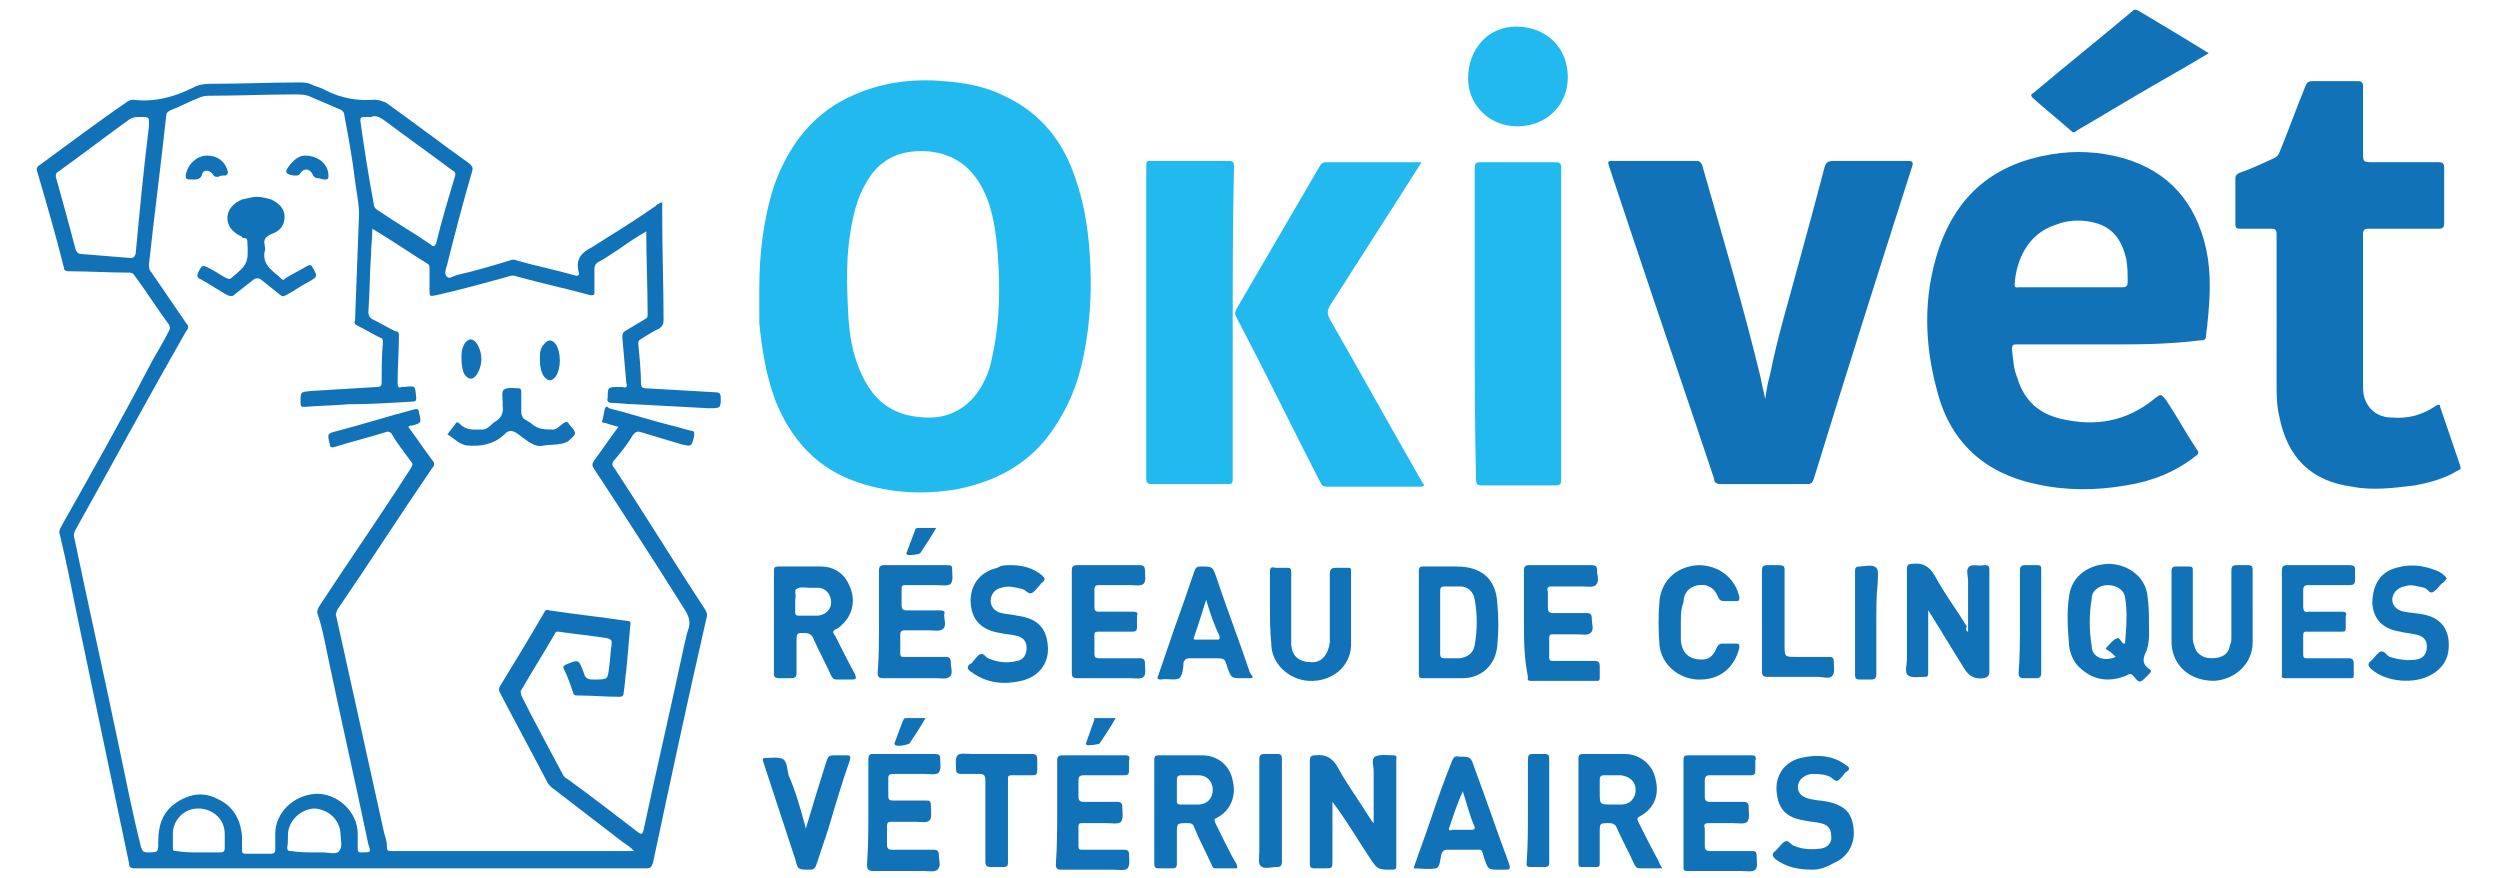 <svg version="1.1" id="Calque_1" xmlns="http://www.w3.org/2000/svg" x="0" y="0" viewBox="0 0 188 66" xml:space="preserve"><style>.st0{fill:#1272b8}.st1{fill:#22baee}</style><g id="Logo"><path class="st0" d="M-38.4-1.6c-.7.4-1.3.8-2 1.3-.5.3-1 .7-1.6 1-.2.1-.3.3-.3.5v1.7c0 .3 0 .3-.3.3-1.8-.5-3.7-.9-5.5-1.4-.2-.1-.5-.1-.7 0-1.8.5-3.6 1-5.4 1.4-.5.1-.5.1-.5-.4V1.2c0-.2 0-.3-.2-.4-1.3-.8-2.6-1.7-4.1-2.6 0 .7-.1 1.4-.1 2-.1 1.4-.1 2.9-.2 4.3 0 .2.1.4.3.5.6.3 1.1.6 1.7.9.2 0 .3.1.3.3 0 1.2-.1 2.4-.1 3.6 0 .3.1.4.3.3h.2c.9-.1.8-.1.9.8 0 .2 0 .3-.3.3-1.6.1-3.2.2-4.8.2-1.1.1-2.2.1-3.3.2-.2 0-.3 0-.3-.3 0-.9 0-.8.8-.9 1.7-.1 3.3-.2 5-.3.2 0 .3-.1.3-.3 0-1 0-2.1.1-3.1 0-.2-.1-.3-.2-.3-.6-.3-1.1-.6-1.7-.9-.2-.1-.3-.2-.2-.4.1-2.7.2-5.3.3-8 0-.8-.2-1.7-.3-2.5-.2-1.7-.5-3.3-.8-4.9 0-.2-.1-.4-.4-.5l-2.1-.9c-.4-.2-.8-.2-1.2-.2-2.1 0-4.3.1-6.4.1-.2 0-.4 0-.7.1-.8.3-1.5.7-2.3 1-.2.1-.3.2-.3.4-.4 3.7-.9 7.5-1.3 11.2 0 .2 0 .4.2.6.9 1.3 1.7 2.5 2.6 3.8.2.2.2.4 0 .6-2.8 4.9-5.5 9.9-8.3 14.9-.1.2-.2.4-.1.7 1.1 5.3 2.3 10.6 3.4 15.9.5 2.4 1 4.9 1.6 7.3.1.3.2.4.5.4.8 0 .8 0 .8-.8 0-1.2.3-2.2 1.3-2.9 1-.7 2.1-.9 3.2-.3 1.1.5 1.7 1.5 1.8 2.8v1c0 .2 0 .3.3.3h1.9c.2 0 .3-.1.3-.3v-1.2c0-1.6 1.4-2.9 3-3 1.6-.1 3.2 1.3 3.2 3v1.1c0 .3.1.3.3.3.7 0 .7 0 .5-.6-1-4.8-2.1-9.6-3.1-14.4-.2-1-.4-2-.7-2.9-.1-.2 0-.4.1-.6 1.9-2.9 3.9-5.8 5.8-8.7.4-.6.7-1.1 1.1-1.7.1-.2.2-.3 0-.5-.5-.7-1-1.3-1.4-2-.1-.2-.3-.3-.5-.2-1.3.4-2.5.7-3.8 1.1-.3.1-.4 0-.4-.2-.2-.8-.2-.8.6-1 1.9-.5 3.8-1.1 5.7-1.6.3-.1.4 0 .4.2.2.8.2.8-.5 1-.1 0-.2 0-.3.1.6.8 1.2 1.7 1.8 2.5.2.2.2.4 0 .6-2.4 3.5-4.7 7.1-7.1 10.6-.1.2-.2.4-.1.6 1.2 5.4 2.4 10.9 3.6 16.3.1.3.2.6.2 1 0 .3.1.3.4.3h18.2c-.3-.3-.6-.5-.9-.7-1.7-1.3-3.5-2.7-5.2-4-.2-.1-.3-.3-.4-.4-1.2-2.3-2.4-4.5-3.6-6.8-.1-.2-.1-.3 0-.5 1.1-1.8 2.2-3.6 3.3-5.5.1-.2.2-.3.4-.2 2 .3 3.9.5 5.9.8.3 0 .2.2.2.3-.1 1.1-.2 2.2-.3 3.4-.1.6-.1 1.1-.2 1.7 0 .2-.1.3-.3.3-1.1 0-2.1-.1-3.2-.1-.2 0-.3-.1-.3-.2-.2-.6-.4-1.2-.7-1.8-.1-.2 0-.2.1-.3 1-.4 1-.5 1.4.6.1.4.3.5.7.5h.1c1 0 1 0 1.1-.9.1-.6.1-1.2.2-1.8 0-.2 0-.3-.3-.4-1.2-.2-2.4-.3-3.7-.5-.2 0-.2 0-.3.2-.8 1.4-1.7 2.8-2.5 4.2-.1.1 0 .2 0 .4 1 2 2.1 4 3.1 5.9.1.2.2.3.4.4 1.8 1.3 3.6 2.7 5.3 4 .3.2.3.1.4-.2 1-4.7 2.1-9.4 3.1-14.1.1-.3.1-.5.2-.8.3-.7.1-1.2-.3-1.8-2.2-3.5-4.4-6.9-6.7-10.4-.2-.3-.2-.4 0-.7.6-.8 1.2-1.7 1.8-2.5-.4-.1-.7-.2-1-.3-.1 0-.3 0-.2-.2.1-.3.1-.6.2-.9.1-.2.2-.1.3 0 1.6.4 3.1.9 4.7 1.3.5.1 1 .3 1.5.4.2 0 .2.1.2.3v.1c-.2.8-.2.8-1 .6l-3-.9c-.3-.1-.4 0-.6.2-.4.7-.9 1.3-1.4 1.9-.2.2-.2.4 0 .6 2.3 3.5 4.5 7.1 6.8 10.6.2.3.2.5.1.8-1.4 6.1-2.7 12.2-4 18.3-.1.3-.2.4-.5.4h-38.4c-.4 0-.5-.1-.5-.4l-3.9-18.6c-.4-2-.8-4-1.3-6.1-.1-.2 0-.4.1-.6 2.2-3.9 4.4-7.8 6.5-11.8.5-1 1.1-1.9 1.6-2.9.1-.2.1-.3 0-.5-.9-1.2-1.7-2.5-2.6-3.7-.1-.2-.3-.2-.5-.2-1.5 0-2.9-.1-4.4-.1-.3 0-.4-.1-.4-.3-.6-2.4-1.3-4.8-2-7.2-.1-.2 0-.4.2-.5 2.2-1.6 4.3-3.2 6.5-4.7.1-.1.3-.2.5-.2 1.6.2 3.1-.2 4.5-.9.5-.3 1.1-.3 1.6-.3 2.1 0 4.3-.1 6.4-.1.3 0 .5 0 .8.1.4.2.9.3 1.2.5 1.2.6 2.4.8 3.7.7.3 0 .5.1.8.2 2.1 1.5 4.2 3.1 6.3 4.6.2.2.3.3.2.6-.7 2.4-1.3 4.7-1.9 7.1-.1.3-.2.6 0 .8.2.2.4 0 .7-.1 1.3-.3 2.7-.7 4-1.1.2-.1.4-.1.6 0 1.4.4 2.9.7 4.3 1.1.3.1.4 0 .3-.3-.2-.9.2-1.4 1-1.8 1.6-1 3.2-2 4.8-3.1.1-.1.2-.2.5-.3v1.1c0 2.6.1 5.2.1 7.8 0 .3-.1.4-.3.6-.5.2-.9.5-1.4.8-.2.1-.2.2-.2.4.1 1 .2 2 .2 2.9 0 .3.1.4.4.4 1.7.1 3.5.2 5.2.3.3 0 .4.1.4.4 0 .8 0 .8-.9.8-1.9-.1-3.8-.2-5.6-.3-.6 0-1.1-.1-1.7-.1-.2 0-.4-.1-.3-.4 0-.8 0-.8.9-.8h.2c.3.1.4 0 .3-.3-.1-1.1-.2-2.3-.3-3.4 0-.2 0-.4.2-.5l1.5-.9c.2-.1.2-.2.2-.4 0-2.1-.1-4.1-.1-6.2zm-38.1-8.6c-.3 0-.5 0-.8.2-1.8 1.3-3.5 2.6-5.3 3.9-.2.1-.2.2-.2.4.5 1.8 1 3.6 1.5 5.5.1.2.2.3.4.3 1.2.1 2.5.2 3.7.3.3 0 .3-.1.4-.3.3-3.2.6-6.4 1-9.6 0-.7.1-.7-.7-.7zm17.4 0h-.5c-.3 0-.3.1-.3.3.3 2.1.6 4.1 1 6.2 0 .2.1.4.3.5 1.3.9 2.7 1.7 4 2.6.2.2.3.1.4-.1.4-1.7.9-3.3 1.4-5 .1-.3 0-.4-.2-.5-1.6-1.2-3.3-2.4-4.9-3.6-.4-.3-.8-.6-1.2-.4zm-4.3 55.3h.7c.4 0 1 .2 1.2-.1.3-.3.1-.9.1-1.4-.1-1-.9-1.7-1.9-1.8-.9 0-1.8.7-2 1.6-.1.4 0 .9-.1 1.3 0 .3.1.3.3.3.6.1 1.2.1 1.7.1zm-8.7 0h1.7c.2 0 .3-.1.3-.3v-1.1c0-1.1-.9-1.9-2-1.9s-1.9.9-1.9 1.9v1.1c0 .2.1.2.3.2.5.1 1.1.1 1.6.1z" transform="translate(87 19)"/><path class="st1" d="M-29.9 2.7c0-2.6.3-5.2 1.1-7.7 1.1-3.1 3-5.6 6.1-6.9 2.1-.9 4.3-1.2 6.6-1 1.6.1 3.2.4 4.6 1.1 2.8 1.3 4.5 3.5 5.4 6.3.7 2 1 4.2 1.1 6.5.1 2.6-.1 5.1-.7 7.6-.5 2-1.4 3.9-2.8 5.6-1.7 2-4 3.1-6.6 3.6-2.4.4-4.9.3-7.3-.5-3.1-1-5.1-3.2-6.3-6.2-.7-1.9-1-3.8-1.2-5.8V2.7zm12.8 9.7c1.7 0 3.2-.9 4.1-2.7.3-.6.5-1.2.6-1.8.5-2.2.6-4.4.5-6.7-.1-1.6-.2-3.2-.7-4.8-.7-2.1-2-3.7-4.4-4-2.1-.2-3.8.4-4.9 2.4-.7 1.2-1 2.6-1.2 4-.3 2-.2 4.1-.1 6.1.1 1.3.3 2.6.8 3.8 1 2.5 2.6 3.7 5.3 3.7z" transform="translate(87 19)"/><path class="st0" d="M71.5 6.9h-6.8c-.3 0-.4 0-.4.4.1.7.1 1.4.4 2.1.5 1.7 1.6 2.7 3.3 3.1 2.6.6 4.9.2 7-1.5.5-.4.5-.4.9.1.8 1.2 1.5 2.5 2.3 3.7.2.2.1.4-.1.5-1.5 1.2-3.3 1.9-5.2 2.2-2.3.4-4.6.4-6.8-.1-3.8-.8-6.4-3.1-7.4-6.9-1-3.6-1.1-7.2.1-10.8 1.4-4.1 4.2-6.4 8.5-7.1 1.8-.3 3.6-.2 5.4.3 3.4 1 5.4 3.3 6.2 6.8.4 1.9.3 3.7.1 5.6 0 .3-.1.6-.1.9 0 .4-.2.4-.5.4-2.4.3-4.6.3-6.9.3zm-2.8-4.3h3.9c.3 0 .4-.1.4-.4 0-.6 0-1.1-.1-1.7-.3-1.3-.9-2.3-2.2-2.7-1-.3-2.1-.3-3.1.1-2.2.7-3 2.8-3.1 4.5 0 .3.2.2.3.2h3.9zm-23 8.7c.1-.7.2-1.4.4-2.1.6-3 1.5-5.9 2.3-8.9.6-2.2 1.2-4.4 1.8-6.7.1-.4.3-.5.7-.5h5.6c.3 0 .4.1.3.4-2.5 7.8-5 15.7-7.4 23.5-.1.3-.2.4-.5.4h-6.5c-.3 0-.5-.1-.5-.4-2-6-4.1-12.1-6.1-18.1L34-6.5c-.1-.3-.1-.4.2-.4h6.4c.2 0 .3.1.4.3 1.5 5.3 3.1 10.6 4.4 16 .1.6.3 1.3.4 1.9h-.1zm38.5-6.8v-5.9c0-.3-.1-.4-.4-.4h-2.4c-.2 0-.3-.1-.3-.3v-3.5c0-.2.1-.3.3-.4.9-.3 1.7-.7 2.6-1.1.2-.1.3-.2.4-.4.7-1.7 1.3-3.4 2-5.1.1-.2.2-.3.5-.3h3.4c.3 0 .4.1.4.4v4.9c0 .8 0 .8.8.8h4.9c.3 0 .4.1.4.4v4.2c0 .3-.1.4-.4.4h-5.3c-.3 0-.4.1-.4.4V9.9c0 .3 0 .7.1 1 .3.9 1 1.5 2.1 1.5 1.2.1 2.3-.2 3.3-.9.2-.1.3-.1.3.1.5 1.5 1 2.9 1.5 4.4.1.3 0 .3-.2.4-1 .6-2.1.9-3.2 1.1-1.6.2-3.2.4-4.7.1-3.1-.4-4.9-2.2-5.5-5.3-.2-.8-.2-1.7-.2-2.6V4.5z" transform="translate(87 19)"/><path class="st1" d="M19.9-6.8l-2.1 3.3L13 4c-.2.4-.2.6 0 1 2.3 4 4.5 8 6.8 12 .1.2.2.3.3.5-.1.1-.2.1-.3.1h-7c-.3 0-.4-.1-.5-.3C10.1 13 8.1 8.9 6 4.9c-.2-.3-.1-.5 0-.7l6.3-10.8c.1-.1.2-.2.4-.2h7.2zM5.7 5.3V17c0 .4-.1.4-.4.4H-.4c-.3 0-.4-.1-.4-.4V-6.6c0-.3.1-.3.4-.3h5.8c.3 0 .4.1.4.4-.1 4-.1 7.9-.1 11.8zm18.2 0V-6.4c0-.3.1-.4.4-.4H30c.3 0 .4.1.4.4v23.5c0 .3-.1.4-.4.4h-5.6c-.3 0-.4-.1-.4-.4-.1-4-.1-7.9-.1-11.8z" transform="translate(87 19)"/><path class="st0" d="M79.1-15c-1.5.9-2.9 1.7-4.3 2.5-1.9 1.1-3.7 2.2-5.6 3.3-.2.2-.3.2-.5 0-.9-.8-1.9-1.6-2.8-2.4-.2-.2-.2-.3 0-.4 2.5-2.1 5-4.1 7.5-6.2.1-.1.2-.1.4 0 1.7 1 3.5 2.1 5.3 3.2z" transform="translate(87 19)"/><path class="st1" d="M30.9-13.2c0 2.1-1.6 3.7-3.8 3.7-2.1 0-3.7-1.6-3.7-3.6 0-2.2 1.5-3.9 3.6-3.9 2.3 0 3.9 1.6 3.9 3.8z" transform="translate(87 19)"/><path class="st0" d="M61 28.5v-3.8c0-.4-.2-.9.1-1.1.2-.2.7 0 1.1-.1.4 0 .4.1.4.4v7.6c0 .3-.1.4-.4.5-.8.1-1.2-.2-1.6-.9l-2.4-3.9c-.1-.1-.1-.2-.2-.3v4.7c0 .3-.1.3-.3.3-.4 0-.9.1-1.2-.1-.3-.2-.1-.8-.1-1.2v-6.8c0-.3.1-.4.4-.4.8-.1 1.3.2 1.7.9.7 1.3 1.6 2.5 2.4 3.8-.1.3 0 .4.1.4 0 .1 0 .1 0 0zM13.2 41.3v4.4c0 .6 0 .6-.6.6h-.8c-.2 0-.3-.1-.3-.3v-7.8c0-.3.1-.4.4-.4.8-.1 1.3.2 1.7.9.7 1.3 1.6 2.5 2.4 3.8.1.1.1.2.3.4V39c0-.4-.2-.9.1-1.1.4-.2.9-.1 1.4-.1.3 0 .2.2.2.4v7.9c0 .2 0 .3-.3.3-1.1 0-1.1 0-1.7-.9-1-1.5-1.8-2.9-2.8-4.2.1 0 0 0 0 0zm-42-13.5V24c0-.3 0-.4.4-.4h3.1c1 0 1.8.5 2.2 1.5.4.9.3 1.9-.4 2.7-.2.2-.4.4-.6.5-.3.1-.3.3-.1.5.5 1 1 2 1.5 2.9.1.3.1.4-.2.4h-1.2c-.2 0-.3-.1-.4-.3-.4-.9-.9-1.8-1.3-2.7-.1-.3-.3-.5-.7-.5-.6 0-.6 0-.6.7v2.3c0 .3-.1.4-.4.4h-.9c-.3 0-.4-.1-.4-.3v-3.9zm1.6-1.7v.9c0 .2 0 .3.3.3h1.3c.6 0 1.1-.4 1.1-1s-.4-1.1-1-1.1h-.6c-.3 0-.8-.1-1 .1-.2 0 0 .5-.1.8zM6 46.3H4.4c-.2 0-.2-.1-.3-.3-.4-.9-.9-1.8-1.3-2.8-.1-.3-.3-.3-.5-.3-.8 0-.8 0-.8.8V46c0 .2-.1.3-.3.3H.1c-.2 0-.3-.1-.3-.3v-7.9c0-.2.1-.3.3-.3h3.3c1.2 0 2.1.8 2.3 1.9.3 1.2-.2 2.3-1.2 2.8-.3.1-.1.3-.1.4.5 1 1 2.1 1.6 3.1 0 .1.1.2 0 .3zm-4.5-5.9v.8c0 .2 0 .3.3.3h1.3c.7 0 1.1-.5 1.1-1.1 0-.6-.4-1.1-1.1-1.1H1.8c-.2 0-.3.1-.3.3v.8zm18.2-12.6V24c0-.4.1-.4.4-.4h2.4c1.9 0 3 .9 3.1 2.8.1 1 .1 2.1 0 3.1C25.5 31 24.4 32 23 32h-3c-.3 0-.3-.1-.3-.3v-3.9zm1.6 0v2.4c0 .2.1.3.3.3h1.2c.6-.1 1-.4 1.1-1 .2-1.1.2-2.3 0-3.4-.1-.6-.5-1-1.1-1h-1.2c-.2 0-.3.1-.3.3v2.4zm53.3 0c0 .8.1 1.6-.3 2.4-.2.5-.1.8.3 1.1.2.1.2.2 0 .4l-.1.1c-.6.6-.6.6-1.1 0-.2-.2-.3-.1-.5 0-1.2.5-2.4.4-3.4-.5-.5-.4-.8-1-.9-1.7-.1-1.3-.2-2.5 0-3.8.2-1.5 1.5-2.4 3.1-2.4 1.5.1 2.7 1.1 2.8 2.5.1.7.1 1.3.1 1.9zm-2.5 2.6c-.2-.2-.4-.4-.6-.5-.1-.1-.2-.1-.1-.2.3-.3.5-.6.8-.7.2-.1.3.3.5.4h.1c.1-1.2.2-2.4 0-3.5-.1-.6-.7-.9-1.3-.9-.6 0-1.2.4-1.2 1-.2 1.2-.2 2.4 0 3.6 0 .8.9 1.2 1.8.8zM38 46.3h-1.7c-.2 0-.3-.1-.4-.3-.4-.9-.9-1.8-1.3-2.7-.1-.3-.3-.4-.6-.4-.7 0-.7 0-.7.7v2.3c0 .2 0 .3-.3.3h-1c-.2 0-.3 0-.3-.3V38c0-.2.1-.3.3-.3h3.2c1.1 0 2.1.8 2.3 1.9.3 1.2-.1 2.2-1.2 2.8-.2.1-.2.2-.1.4.5 1 1 2 1.5 2.9.1.3.2.4.3.6zm-3.8-4.8h.7c.7 0 1.1-.5 1.1-1.1 0-.6-.4-1-1.1-1.1h-1.3c-.2 0-.3.1-.3.3v1c0 .9 0 .9.9.9zm-6.6-13.7v-3.9c0-.3.1-.4.4-.4h4.7c.3 0 .4.1.4.4 0 .4.2.8-.1 1.1-.2.2-.7.1-1 .1h-2.3c-.3 0-.4.1-.3.4v1.2c0 .3.1.4.4.4h2.5c.3 0 .4.1.4.4 0 .4.2.9-.1 1.1-.2.2-.7.1-1 .1h-1.8c-.2 0-.3 0-.3.3v1.4c0 .3.1.3.3.3h3.1c.3 0 .4.1.4.4v.9c0 .2-.1.2-.2.2h-5c-.3 0-.2-.2-.2-.3-.3-1.5-.3-2.8-.3-4.1zm-48.5 0v-3.9c0-.3.1-.4.4-.4h4.7c.3 0 .4 0 .4.3 0 .4.1.8-.1 1.1-.2.2-.7.1-1.1.1h-2.3c-.3 0-.3.1-.3.3v1.2c0 .3.1.4.4.4h2.5c.3 0 .4.1.3.3 0 .4.2.9-.1 1.1-.2.2-.7.1-1.1.1H-19c-.2 0-.3.1-.3.3v1.4c0 .3.1.3.3.3h3.1c.3 0 .4.1.4.4 0 .4.2.9-.1 1.1-.2.2-.7.1-1 .1h-4c-.3 0-.4-.1-.4-.4.1-1.2.1-2.5.1-3.8zm14.5 0v-3.9c0-.3.1-.4.4-.4h4.7c.3 0 .4.1.4.4 0 .4.1.8-.1 1-.2.2-.7.1-1 .1h-2.4c-.2 0-.3.1-.3.3v1.4c0 .2.1.3.3.3h2.6c.3 0 .4.1.3.3v.9c0 .2-.1.3-.3.3h-2.6c-.3 0-.3.1-.3.3v1.4c0 .2.1.3.3.3h3.1c.3 0 .4.1.4.4 0 .4.1.8-.1 1-.2.2-.7.1-1 .1h-4c-.3 0-.4-.1-.4-.4v-3.8zm91 0v-3.9c0-.3.1-.4.4-.4h4.7c.3 0 .4.1.4.3v.8c0 .3-.1.4-.4.4h-3.1c-.3 0-.4.1-.4.4v1.2c0 .3.1.5.4.4h2.5c.3 0 .4.1.3.3v.9c0 .3-.1.3-.3.3h-2.6c-.2 0-.3 0-.3.3v1.4c0 .3.1.3.3.3h3.1c.3 0 .4.1.4.4v.9c0 .2-.1.2-.2.2h-5c-.3 0-.2-.2-.2-.3v-3.9zM-7.5 42v-3.8c0-.3.1-.4.4-.4h4.7c.3 0 .4.1.3.4v.8c0 .2-.1.3-.3.3h-3.1c-.3 0-.4.1-.4.4v1.2c0 .3.1.4.4.4H-3c.3 0 .4.1.4.4 0 .4.1.8-.1 1.1-.2.2-.7.1-1.1.1h-1.8c-.2 0-.3 0-.3.3v1.4c0 .3.1.3.3.3h3.1c.3 0 .4.1.4.3 0 .4.1.8-.1 1.1-.2.2-.7.1-1.1.1h-3.9c-.3 0-.4-.1-.4-.4.1-1.4.1-2.7.1-4zm-14.2 0v-3.9c0-.3.1-.4.3-.4h4.7c.3 0 .4.1.4.3 0 .4.1.8-.1 1.1-.2.2-.7.1-1.1.1h-2.3c-.2 0-.4 0-.4.3v1.4c0 .2.1.3.3.3h2.5c.3 0 .4 0 .4.4s.1.9-.1 1.1c-.2.2-.7.1-1.1.1h-1.7c-.3 0-.4 0-.4.4v1.3c0 .3.1.4.4.4h3.1c.3 0 .4.1.4.4 0 .4.2.8-.1 1.1-.2.2-.7.1-1 .1h-3.8c-.4 0-.5-.1-.5-.5.1-1.5.1-2.7.1-4zm61.3.1v-3.9c0-.3 0-.4.4-.4h4.7c.3 0 .4.1.3.4v.8c0 .2-.1.3-.3.3h-3.1c-.3 0-.4.1-.4.4v1.2c0 .3.1.4.4.4h2.5c.3 0 .4.1.4.4 0 .4.1.8-.1 1.1-.2.2-.7.1-1.1.1h-1.8c-.3 0-.4.1-.3.4v1.3c0 .3.1.4.4.4h3.1c.3 0 .4 0 .4.4s.1.8-.1 1c-.2.2-.7.1-1.1.1h-4c-.3 0-.3-.1-.3-.3v-4.1zM8.5 26.7V24c0-.3.1-.4.4-.3h.9c.3 0 .3.1.3.4v5.4c.1.9.6 1.3 1.6 1.3.7 0 1.2-.6 1.3-1.5v-5.1c0-.4.1-.5.5-.5h.9c.2 0 .2.1.2.2v5.7c-.1 1.6-1.5 2.7-3.2 2.6-1.5-.1-2.8-1.3-2.8-2.8-.1-1-.1-1.9-.1-2.7zm73.9 0v2.6c0 1.6-1.3 2.8-2.9 2.9-1.8 0-3.1-1.1-3.2-2.8v-5.5c0-.2.1-.3.3-.3h1c.3 0 .3.1.3.3v5c0 .2 0 .4.1.6.1.6.6 1 1.3 1 .8 0 1.3-.3 1.4-1 .1-.2.1-.4.1-.6v-5c0-.3.1-.4.4-.4h.9c.2 0 .3.1.3.3v2.9zM6.4 32c-.8 0-.8 0-1.1-.8-.2-.7-.2-.7-1-.7H2.5c-.3 0-.4.1-.5.3 0 .5-.1 1-.3 1.2-.4.2-.9 0-1.4.1-.3 0-.3-.1-.2-.3.4-1.2.8-2.3 1.2-3.5.5-1.4 1-2.8 1.5-4.3.1-.3.2-.4.5-.4.9 0 .9 0 1.2.9.8 2.4 1.7 4.7 2.5 7.1.3.4.3.4-.2.4h-.4zm-2.7-5.9c-.3 1-.6 1.9-.9 2.8-.1.2 0 .2.2.2h1.5c.3 0 .2-.1.2-.3-.4-.8-.7-1.7-1-2.7zm15.6 20.2c.4-1.2.9-2.5 1.3-3.7.5-1.5 1-2.9 1.6-4.4.1-.2.2-.4.5-.3.9 0 .9 0 1.2.9.9 2.4 1.7 4.8 2.6 7.2.1.4 0 .4-.3.4h-.4c-.9 0-.9 0-1.2-.9-.2-.7-.1-.6-.8-.6h-2c-.2 0-.3.1-.4.3-.1.4-.1 1-.4 1.1-.6.1-1.2 0-1.7 0zm3.7-5.8c-.1 0-.1 0 0 0-.4.9-.7 1.8-1 2.7-.1.2 0 .3.2.2h1.5c.2 0 .2-.1.2-.2-.4-.9-.6-1.8-.9-2.7zm74-16c-.1.1-.2.3-.4.4-.2.2-.3.4-.6.6-.3.2-.4-.2-.7-.3-.5-.1-1-.3-1.5-.1-.5.1-.9.5-.9 1 0 .4.3.8.9.9.5.1.9.1 1.4.2 1.1.2 1.7.8 1.9 1.7.2 1.3-.2 2.2-1.2 2.8-1.3.8-3.5.6-4.6-.4-.2-.2-.3-.4 0-.6l.1-.1c.2-.2.4-.5.6-.6.3-.1.5.3.7.4.7.2 1.3.3 2 .2.6-.1.8-.5.8-1s-.3-.8-.9-.9c-.4-.1-.8-.1-1.1-.2-1.3-.2-2-.9-2.1-2.1 0-1.4.6-2.4 1.8-2.7 1-.3 2-.2 3 .2.3.1.6.3.8.6zm-108-1c.9 0 1.7.2 2.4.8.2.2.2.3 0 .5-.1 0-.1.1-.2.2-.2.2-.3.4-.6.6-.3.1-.4-.2-.7-.3-.5-.1-1-.3-1.6-.1-.5.1-.8.5-.8 1 0 .4.3.8.8.9.4.1.8.1 1.2.2 1.5.2 2.2.9 2.3 2.3.1 1.3-.7 2.3-2 2.6-1.3.3-2.6.2-3.8-.7-.3-.2-.3-.4 0-.6.1 0 .1-.1.2-.2.2-.2.3-.4.5-.5.3-.1.4.2.6.3.7.3 1.4.4 2.2.2.5-.1.7-.5.7-1s-.3-.8-.8-.9c-.4-.1-.8-.1-1.2-.2-1.3-.2-2.1-.9-2.2-2.2-.1-1.4.7-2.4 2-2.7.3-.2.6-.2 1-.2zm60.3 22.9c-1.1 0-2-.2-2.8-.8-.2-.2-.3-.4 0-.6l.1-.1c.2-.2.4-.5.6-.6.3-.2.4.2.7.3.7.3 1.4.3 2.1.2.5-.1.8-.5.7-1 0-.5-.3-.8-.8-.9-.4-.1-.8-.1-1.2-.2-1.4-.2-2-.9-2.1-2.2-.1-1.2.6-2.2 1.8-2.5 1.3-.3 2.5-.2 3.5.6.2.1.2.3 0 .4-.1.1-.2.1-.2.2-.2.2-.3.4-.5.5-.2.1-.4-.2-.6-.3-.5-.2-.9-.2-1.4-.2-.6.1-1 .5-1 1s.4.8 1 .9c.4.1.9.1 1.3.2 1.3.3 1.8.9 1.9 2.1.1 1.1-.5 2.1-1.5 2.5-.7.4-1.2.5-1.6.5zm-9.9-18.6v1.4c.1.9.6 1.4 1.6 1.4.6 0 .9-.4 1.1-.9.1-.2.2-.3.4-.3h1.1c.2 0 .2.1.2.3-.3 1.3-1.3 2.5-3.2 2.4-1.4-.1-2.6-1.1-2.8-2.5-.1-1.2-.1-2.4 0-3.5.2-1.5 1.3-2.5 2.9-2.6 1.6 0 2.8 1 3.1 2.4 0 .2 0 .3-.2.3h-1c-.2 0-.3-.1-.4-.3-.2-.5-.5-.8-1-.9-.9-.1-1.6.4-1.6 1.3-.2.5-.2 1-.2 1.5zm-65.8 15.5c.5-1.7 1-3.3 1.5-4.9.2-.6.2-.6.8-.6h.7c.3 0 .4 0 .3.4-.6 1.7-1.1 3.4-1.6 5.1l-.9 2.7c-.1.3-.2.4-.5.4-.9 0-.9 0-1.1-.8-.8-2.4-1.6-4.9-2.4-7.3-.1-.3 0-.3.2-.3.4 0 1-.1 1.3.1.3.2.3.8.4 1.2.5 1.1.9 2.5 1.3 4zM-67.7-4.2c.4 0 .7.1 1.1.2.6.3 1 .7 1 1.3 0 .7-.4 1.1-1 1.3-.4.2-.6.4-.5.8 0 .2.1.3 0 .5-.2 1.1.7 1.5 1.3 2.1.1.1.2 0 .3-.1.5-.3 1.1-.6 1.6-.9.2-.1.3-.1.4.1.4.7.4.7-.3 1.1-.6.3-1.1.7-1.7 1-.2.1-.3.1-.4 0L-67.4 2c-.2-.1-.3-.1-.5 0-.5.4-.9.7-1.4 1.1-.2.2-.3.2-.6.1-.7-.4-1.3-.8-2-1.2-.3-.1-.3-.3-.2-.5.3-.6.3-.6.9-.3.4.2.8.5 1.2.7.2.1.3.1.4 0 1.2-1 1.3-1.1 1.2-2.7 0-.1 0-.3-.2-.3-.1 0-.2 0-.2-.1-.7-.3-1.1-.8-1.1-1.4 0-.6.4-1.1 1.1-1.4.5-.1.8-.2 1.1-.2zm56.5 47v3.1c0 .2-.1.3-.3.3h-1c-.3 0-.4-.1-.4-.4v-6.1c0-.4-.1-.5-.5-.5h-1.3c-.3 0-.4-.1-.4-.3 0-.4-.1-.8.1-1.1.2-.2.7-.1 1.1-.1h4.5c.3 0 .4.1.4.4v.9c0 .2-.1.3-.3.3h-1.6c-.3 0-.3.1-.3.3v3.2zm56.7-15v-3.9c0-.3.1-.4.4-.4h.9c.3 0 .4.1.4.3v5.7c0 .9 0 .9.9.9h2.5c.2 0 .3.1.3.3 0 .4.1.9-.1 1.1-.2.3-.7.1-1.1.1h-3.8c-.3 0-.4-.1-.4-.4v-3.7zm-91.6-13.3c-.7.2-1.3-.4-2-.9-.3-.2-.6-.3-.9 0-.8.8-1.8 1-2.9.9-.6-.1-.9-.5-1.4-.8 0 0-.1-.1 0-.1.2-.3.4-.5.6-.8.1-.1.2 0 .3.1.5.5 1.1.4 1.7.4.3 0 .6-.3.8-.5.5-.3.8-.6.7-1.3v-.3c0-.3-.1-.8.1-.9.3-.2.7-.1 1.1-.1.2 0 .2.2.2.3V12c0 .2.1.4.2.5.2.1.3.2.5.3.5.5 1.1.5 1.7.5.3 0 .5-.3.8-.5.2-.1.3-.1.4.1.6.7.6.7-.1 1.3-.6.3-1.1.2-1.8.3zm111 13.3v-3.9c0-.3.1-.4.4-.4h.9c.3 0 .3.1.3.4v7.7c0 .3-.1.4-.4.4h-.9c-.3 0-.4-.1-.4-.4.1-1.2.1-2.5.1-3.8zm-10.8 0v3.9c0 .3-.1.4-.4.4h-.9c-.2 0-.3-.1-.3-.3v-7.9c0-.2.1-.3.3-.3.4 0 1-.2 1.3.1.2.2.1.8.1 1.2-.1.9-.1 1.9-.1 2.9zM7.7 42v-3.9c0-.3.1-.4.4-.4h1c.2 0 .3.1.3.3v7.8c0 .3-.1.4-.4.4-.4 0-1 .2-1.2-.1-.2-.1-.1-.7-.1-1.1v-3zm20.2 0v-3.9c0-.3.1-.4.3-.4h1c.2 0 .3.1.3.3v7.9c0 .2-.1.3-.3.3h-1.1c-.3 0-.3-.1-.3-.3.1-1.2.1-2.6.1-3.9zM-71.4-7.3c.7 0 1.3.4 1.5 1.1.1.2 0 .4-.2.4s-.3 0-.5.1c-.2 0-.3 0-.4-.2-.2-.3-.7-.4-.8 0-.1.4-.4.4-.7.4-.5 0-.6 0-.5-.5.2-.7.8-1.3 1.6-1.3zm7.3 0c1.1 0 1.8.7 1.8 1.5 0 .2 0 .3-.3.3-.2 0-.3-.1-.5-.1s-.3-.1-.4-.3c-.2-.4-.6-.5-.9-.1-.1.2-.2.2-.4.2h-.1c-.7-.1-.7-.3-.3-.8.4-.5.8-.7 1.1-.7zM-46.4 8c0-.4 0-.8.3-1.1.3-.4.6-.4.9 0 .4.6.4 1.8 0 2.4-.3.4-.6.4-.9 0-.2-.3-.3-.7-.3-1.3zm-5.9-.1c0-.3 0-.6.2-1 .3-.5.7-.5 1 0 .4.7.4 1.5 0 2.2-.3.5-.7.5-1 0-.1-.2-.2-.6-.2-1.2zM-3.1 35c-.4.7-.8 1.3-1.2 1.9-.1.1-1 .2-1 .1-.1-.1 0-.1 0-.2.2-.6.4-1.1.6-1.7-.1-.1 0-.1.2-.1h1.4zm-14.3 0c-.4.7-.8 1.3-1.2 1.9-.1.1-1 .3-1.1.1-.1-.1 0-.1 0-.2.2-.5.4-1.1.6-1.6.1-.2.1-.2.3-.2h1.4zm.8-14.3c-.4.7-.8 1.3-1.2 1.9-.1.1-.9.2-1 .1-.1-.1 0-.1 0-.2.2-.5.4-1.1.6-1.6 0-.1.1-.2.2-.2h1.4z" transform="translate(87 19)"/></g></svg>